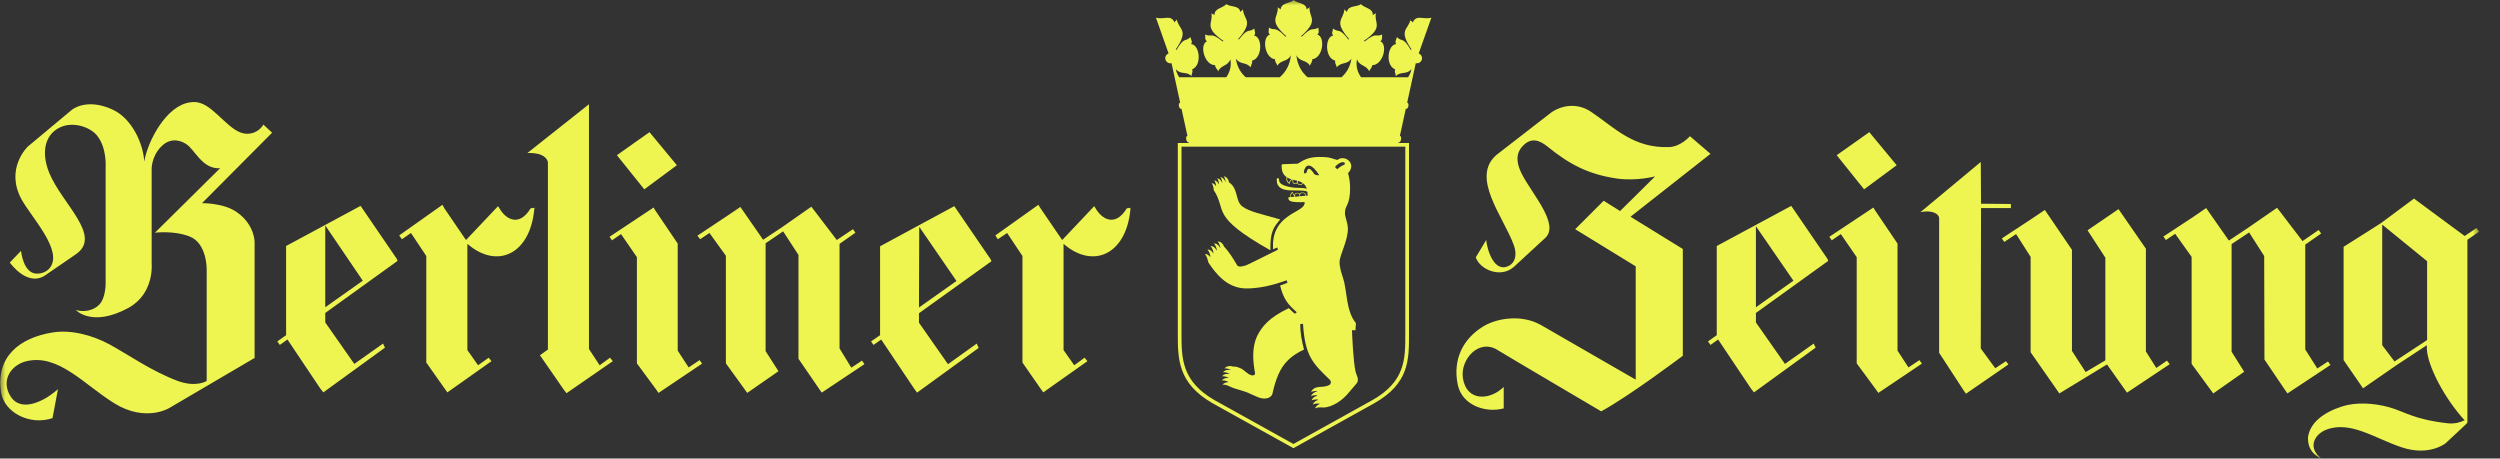 <svg xmlns="http://www.w3.org/2000/svg" fill="none" viewBox="0 0 229 42" height="42" width="229">
<rect x="0" y="0" width="229" height="42" fill="#333333" stroke="none"/>
<mask height="42" width="228" y="0" x="0" maskUnits="userSpaceOnUse" style="mask-type:luminance" id="mask0_476_390">
<path fill="white" d="M227.091 0H0.027V42H227.091V0Z"></path>
</mask>
<g mask="url(#mask0_476_390)">
<path fill="#EFF550" d="M17.904 9.35C17.745 9.339 17.582 9.356 17.427 9.375C15.259 9.645 13.536 12.881 13.213 14.812C13.136 13.239 12.136 10.858 10.278 10.021C7.842 8.922 6.54 10.095 6.54 10.095L2.552 13.422C2.552 13.422 0.426 15.427 1.975 18.264C2.877 19.915 5.823 22.969 4.559 24.545C4.343 24.813 3.96 25.066 3.38 25.066C2.122 25.066 1.925 22.981 1.925 22.981L0.897 24.049C0.897 24.049 2.479 26.296 4.108 25.241L6.967 23.279C9.391 21.59 5.665 18.667 4.509 15.831C3.713 13.878 4.128 12.132 5.763 11.56C6.917 11.178 8.304 11.686 8.899 12.428C9.791 13.541 9.677 15.284 9.677 15.284V25.91C9.677 25.91 9.71 27.248 9.1 27.897C8.576 28.454 7.66 28.623 6.943 28.393C6.943 28.393 8.403 30.012 11.734 28.219C14.157 26.915 13.891 24.172 13.891 24.172V15.557C13.891 15.557 13.823 14.411 14.744 13.447C15.408 12.752 16.243 12.687 17.026 13.174C17.86 13.692 18.521 15.525 20.162 15.408L14.192 21.317C14.192 21.317 15.921 21.089 17.378 21.665C18.983 22.299 18.933 24.694 18.933 24.694V34.898C18.933 34.898 17.958 35.531 16.223 34.873C13.865 33.981 11.686 32.449 10.077 31.571C8.469 30.693 6.491 30.179 4.809 30.454C1.765 30.953 -0.387 32.681 0.094 35.916C0.382 37.82 2.767 38.996 4.809 38.3L5.311 35.643C5.311 35.643 4.705 36.212 3.931 36.611C2.938 37.123 1.655 37.396 0.971 36.313C0.035 34.833 1.029 33.416 2.425 33.085C5.368 32.389 7.718 35.248 10.502 36.959C13.346 38.704 15.494 37.381 15.494 37.381L23.321 32.788V22.211C23.321 22.211 23.372 20.613 21.69 19.43C20.472 18.574 18.504 18.611 18.504 18.611L24.926 12.155L24.124 11.41C24.124 11.41 23.708 12.254 22.619 12.254C21.143 12.254 19.823 9.924 18.38 9.449C18.217 9.401 18.062 9.361 17.902 9.349L17.904 9.35ZM53.95 9.549L48.306 14.018C49.798 13.965 50.111 14.547 50.188 14.837V32.019L49.46 32.54L51.642 35.693L51.893 36.016L56.132 33.086L55.882 32.763L54.928 33.459L53.95 31.969V9.549ZM143.936 9.698C143.02 9.709 142.296 10.137 141.979 10.393L137.138 14.142C134.618 16.196 137.73 19.858 138.668 22.46C138.973 23.309 138.809 24.04 138.216 24.347C136.869 25.044 136.225 22.897 136.134 21.988L135.181 23.577C135.55 24.668 137.402 25.517 138.643 24.471L141.552 21.789C142.887 20.541 140.314 17.747 139.396 15.929C139.027 15.201 138.734 14.249 139.396 13.472C140.223 12.499 141.031 12.842 141.779 13.447C143.681 14.984 145.408 15.96 148.1 16.352C149.905 16.614 151.612 16.153 151.612 16.153L148.401 19.331L146.896 18.388L144.287 20.995L149.831 24.396V34.775L141.127 29.759C139.385 28.787 137.122 29.113 135.809 29.933C134.051 31.032 133.052 32.879 133.526 35.221C133.912 37.127 136.087 37.86 137.74 37.406V35.444C136.501 36.672 134.349 36.818 134.003 34.65C133.732 32.942 135.457 30.97 137.189 32.068C137.808 32.459 146.671 37.679 146.671 37.679C149.336 36.224 154.146 32.589 154.146 32.589V22.807L149.355 19.852L156.68 14.091L154.798 12.477C154.798 12.477 153.973 13.427 152.917 13.471C149.609 13.608 147.863 11.661 145.742 10.243C145.105 9.817 144.487 9.69 143.937 9.697L143.936 9.698ZM59.494 12.106L56.509 14.216L59.017 17.344L62.002 15.134L59.494 12.106ZM171.228 12.106L168.243 14.216L170.751 17.344L173.736 15.134L171.228 12.106ZM181.438 14.837L175.918 19.43C176.945 19.226 177.593 19.557 177.625 19.976V32.316L179.857 35.742L180.083 36.065L183.971 33.383L183.745 33.085L182.766 33.731L181.438 31.919L181.462 19.058H184.196V18.685L181.462 18.66L181.438 14.837ZM221.121 18.189L218.086 20.448L214.674 22.608V32.986L216.455 35.569L219.54 33.434L222.299 31.622V31.969C222.371 33.508 223.891 36.469 225.76 38.499C225.407 38.654 224.904 38.851 224.205 38.772C221.088 38.42 220.265 37.7 218.862 37.307C217.459 36.914 215.804 36.817 214.523 37.233C212.813 37.787 211.587 38.731 211.413 40.063C211.383 41.241 212.067 41.729 212.591 42C212.552 41.939 212.489 41.868 212.416 41.801C211.451 40.901 212.019 39.783 213.068 39.368C215.279 38.495 217.559 40.17 220.017 40.982C222.525 41.812 224.006 40.61 224.006 40.61L225.686 39.046L226.013 38.723V21.964L227.091 21.218L226.841 20.896L225.762 21.616L221.121 18.189ZM40.53 18.76L36.566 21.565L36.817 21.913L37.645 21.342L39.05 23.452V33.21L40.73 35.593L40.981 35.941L45.019 33.085L44.769 32.763L43.79 33.458L42.812 32.067V22.335C45.534 24.695 48.534 23.286 48.933 19.231L48.958 19.033L48.606 19.083C47.538 20.843 46.305 20.06 45.747 19.083L45.621 18.884L42.686 21.988L40.704 19.083L40.53 18.76ZM95.114 18.76L91.175 21.565L91.401 21.913L92.254 21.342L93.658 23.452V33.21L95.314 35.593L95.565 35.941L99.604 33.085L99.353 32.763L98.4 33.458L97.421 32.067V22.335C100.144 24.695 103.143 23.286 103.542 19.231V19.033L103.215 19.083C102.147 20.843 100.914 20.06 100.356 19.083L100.231 18.884L97.295 21.988L95.314 19.083L95.114 18.76ZM33.03 18.859L26.207 22.534V30.702L25.405 31.273L25.63 31.596L26.333 31.1L29.343 35.594L29.619 35.941L35.263 31.845L35.087 31.472L32.453 33.334L29.794 29.535V28.667L36.416 23.899L36.341 23.701L33.03 18.859ZM164.079 18.859L157.255 22.534V30.702L156.453 31.273L156.679 31.596L157.381 31.1L160.391 35.594L160.667 35.941L166.311 31.845L166.136 31.472L163.502 33.334L160.842 29.535V28.667L167.464 23.899L167.389 23.701L164.078 18.859H164.079ZM87.413 18.884L80.615 22.559V30.702L79.787 31.273L80.013 31.596L80.716 31.1L83.751 35.619L84.002 35.966L89.645 31.87L89.47 31.472L86.836 33.359L84.177 29.56V28.692L90.824 23.924L90.724 23.726L87.413 18.884ZM74.319 18.934L71.585 20.846L69.904 21.963L67.923 19.108L67.822 18.958L66.568 19.802L63.883 21.589L64.134 21.912L64.987 21.341L66.492 23.427V33.284L68.448 35.99L71.308 34.003L70.129 32.166V22.284L71.735 21.191L73.14 23.351V32.861L75.046 35.641L75.271 35.964L79.185 33.357L78.959 33.034L77.981 33.679L76.902 31.917V22.333L78.357 21.315L78.131 20.992L76.651 21.985L74.318 18.932L74.319 18.934ZM59.87 19.009L55.832 21.691L56.058 22.013L56.885 21.442L58.34 23.553V33.285L60.096 35.668L60.321 35.991L64.31 33.309L64.085 32.986L63.081 33.657L62.078 32.118V22.31L59.996 19.232L59.87 19.009ZM171.605 19.009L167.566 21.691L167.792 22.013L168.619 21.442L170.074 23.553V33.285L171.83 35.668L172.056 35.991L176.044 33.309L175.819 32.986L174.815 33.657L173.812 32.118V22.31L171.73 19.232L171.605 19.009ZM208.578 19.034L205.845 20.921L204.164 22.037L202.083 19.058L200.853 19.902L198.169 21.664L198.394 21.987L199.247 21.416L200.752 23.526V33.333L202.734 36.039L205.568 34.053L204.414 32.216V22.359L206.02 21.291L207.4 23.451L207.424 32.935L209.306 35.716L209.532 36.039L213.47 33.431L213.244 33.109L212.266 33.754L211.162 32.016V22.407L212.617 21.389L212.391 21.066L210.912 22.084L208.578 19.03V19.034ZM194.054 19.157L191.219 21.094L192.85 23.602V33.011L191.044 34.079L189.791 32.143V22.881L187.307 19.232L186.128 20.026L183.37 21.838L183.595 22.161L184.674 21.441L186.004 23.526V32.266L188.638 36.039L193.002 33.382L194.833 35.965L198.747 33.358L198.496 33.035L197.517 33.705L196.564 32.191V22.781L194.056 19.156L194.054 19.157ZM218.211 20.573L222.324 23.924V31.149L219.339 33.111L218.211 31.622V20.573ZM29.794 20.647L33.231 25.712L29.794 28.145V20.647ZM160.842 20.721L164.279 25.712L160.842 28.145V20.721ZM84.202 20.771L87.614 25.737L84.177 28.17L84.202 20.771Z"></path>
<path fill="#EFF550" d="M129.18 1.87C129.19 1.836 129.198 1.803 129.204 1.767C129.163 1.817 129.163 1.847 129.18 1.87Z"></path>
<path fill="#EFF550" d="M129.953 4.896L131.115 1.616C130.366 1.839 129.763 1.282 129.402 2.062C129.374 1.941 129.222 1.925 129.181 1.87C128.961 2.742 128.077 2.745 129.306 4.537L129.228 4.57C128.501 3.322 128.434 3.879 127.955 3.4C127.893 3.689 127.741 3.795 127.893 4.041C127.11 4.075 126.867 5.987 127.792 6.349C127.713 6.656 127.859 6.733 127.853 6.974C128.298 6.505 128.856 6.873 129.295 6.332C129.241 6.607 129.127 6.854 128.979 7.08H124.673C124.335 6.602 124.181 6.018 124.299 5.424C124.514 6.081 125.167 5.937 125.409 6.528C125.493 6.305 125.656 6.283 125.696 5.971C126.688 5.959 127.155 4.092 126.44 3.78C126.67 3.608 126.563 3.451 126.608 3.161C125.989 3.44 126.124 2.894 124.997 3.802L124.935 3.741C126.805 2.459 125.836 2.169 126.034 1.193C125.943 1.338 125.842 1.254 125.747 1.399C125.792 0.736 124.964 0.758 124.67 0.374C124.288 0.675 123.488 0.458 123.376 1.11C123.314 0.943 123.195 1.004 123.144 0.842C123.099 1.835 122.085 1.884 123.584 3.579L123.511 3.618C122.638 2.47 122.638 3.033 122.103 2.614C122.08 2.904 121.94 3.027 122.119 3.255C121.348 3.384 121.342 5.312 122.306 5.557C122.265 5.869 122.418 5.931 122.447 6.171C122.83 5.652 123.426 5.953 123.792 5.362C123.697 6.066 123.357 6.665 122.878 7.079H119.775C119.209 6.605 118.817 5.885 118.751 5.055C119.044 5.686 119.675 5.462 119.99 6.02C120.046 5.785 120.204 5.747 120.204 5.429C121.19 5.3 121.421 3.388 120.671 3.165C120.88 2.964 120.756 2.825 120.767 2.53C120.187 2.881 120.254 2.324 119.247 3.36L119.18 3.31C120.875 1.81 119.878 1.637 119.951 0.645C119.884 0.801 119.771 0.728 119.692 0.885C119.659 0.222 118.837 0.344 118.498 -0.002C118.16 0.344 117.338 0.222 117.304 0.885C117.226 0.728 117.113 0.801 117.045 0.645C117.119 1.637 116.122 1.81 117.817 3.31L117.749 3.36C116.741 2.324 116.81 2.881 116.23 2.53C116.241 2.825 116.116 2.964 116.325 3.165C115.577 3.388 115.806 5.3 116.792 5.429C116.792 5.747 116.95 5.785 117.006 6.02C117.322 5.462 117.952 5.686 118.245 5.055C118.18 5.874 117.793 6.6 117.221 7.079H114.109C113.637 6.668 113.3 6.072 113.205 5.362C113.57 5.953 114.168 5.652 114.551 6.171C114.58 5.931 114.731 5.869 114.692 5.557C115.655 5.312 115.649 3.384 114.877 3.255C115.058 3.026 114.917 2.904 114.895 2.614C114.359 3.032 114.359 2.47 113.487 3.618L113.414 3.579C114.911 1.884 113.898 1.835 113.853 0.842C113.803 1.004 113.684 0.943 113.622 1.11C113.509 0.458 112.709 0.674 112.326 0.374C112.034 0.759 111.206 0.736 111.251 1.399C111.155 1.255 111.053 1.338 110.963 1.193C111.16 2.108 110.192 2.459 112.062 3.741L112.001 3.802C110.874 2.893 111.009 3.44 110.389 3.161C110.435 3.451 110.328 3.607 110.558 3.78C109.843 4.093 110.31 5.959 111.301 5.971C111.341 6.283 111.504 6.305 111.588 6.528C111.831 5.937 112.484 6.082 112.698 5.424C112.816 6.018 112.661 6.602 112.324 7.08H108.019C107.872 6.855 107.757 6.607 107.703 6.332C108.142 6.872 108.7 6.505 109.144 6.974C109.138 6.733 109.285 6.656 109.205 6.349C110.129 5.987 109.887 4.074 109.104 4.041C109.256 3.795 109.104 3.69 109.043 3.4C108.564 3.879 108.497 3.322 107.77 4.57L107.691 4.537C108.97 2.675 107.961 2.747 107.792 1.766C107.764 1.933 107.635 1.889 107.596 2.062C107.235 1.281 106.633 1.839 105.883 1.616L107.043 4.896C106.825 4.983 106.694 5.211 106.753 5.444C106.815 5.691 107.063 5.841 107.313 5.79L108.101 9.394C107.877 9.452 107.99 10.024 108.215 9.968C108.218 9.968 108.222 9.966 108.226 9.965L108.497 11.204C108.497 11.204 108.492 11.204 108.49 11.205L108.497 11.204L108.768 12.442C108.768 12.442 108.767 12.442 108.766 12.442C108.54 12.498 108.67 13.1 108.896 13.045H108.9L108.924 13.156H128.073L128.098 13.045H128.101C128.327 13.1 128.456 12.499 128.232 12.442C128.232 12.442 128.231 12.442 128.23 12.442L128.501 11.205H128.507C128.507 11.205 128.503 11.205 128.501 11.205L128.771 9.965C128.771 9.965 128.778 9.967 128.783 9.968C129.007 10.023 129.121 9.451 128.897 9.394L129.685 5.79C129.935 5.841 130.182 5.691 130.245 5.444C130.303 5.211 130.172 4.983 129.953 4.896Z"></path>
<path fill="#EFF550" d="M118.476 41.053L111.072 36.938C107.888 35.104 107.888 32.891 107.888 30.549V13.101H129.065V30.668C129.065 32.966 129.065 35.137 125.882 36.938L118.476 41.053ZM108.226 13.434V30.548C108.226 32.791 108.226 34.911 111.239 36.647L118.476 40.669L125.715 36.646C128.728 34.942 128.727 32.865 128.726 30.667V13.435H108.226V13.434Z"></path>
<path fill="#EFF550" d="M110.974 16.768C111.096 16.879 111.152 17.139 111.177 17.356C111.175 17.384 111.177 17.413 111.194 17.437C112.416 19.321 110.782 19.772 116.363 22.927C116.341 21.182 116.673 20.82 117.265 20.101C115.621 19.622 114.455 19.404 113.801 18.913C113.143 18.417 113.435 17.324 112.641 16.744C112.621 16.73 112.597 16.72 112.573 16.71C112.533 16.381 112.302 16.169 112.088 16.149C112.211 16.289 112.247 16.485 112.269 16.684C112.264 16.684 112.259 16.685 112.253 16.686C112.179 16.415 111.971 16.237 111.784 16.227C111.887 16.333 111.945 16.543 111.964 16.757C111.959 16.759 111.955 16.761 111.95 16.762C111.897 16.589 111.741 16.369 111.486 16.345C111.601 16.464 111.645 16.678 111.672 16.886C111.667 16.888 111.662 16.891 111.658 16.894C111.593 16.717 111.416 16.538 111.216 16.523C111.305 16.596 111.378 16.849 111.401 17.059C111.397 17.062 111.393 17.065 111.389 17.068C111.341 16.968 111.197 16.793 110.974 16.768Z"></path>
<path fill="#EFF550" d="M124.175 34.06C123.955 33.168 123.853 30.603 123.842 30.247L124.158 30.252L124.204 29.606C123.263 28.452 123.415 26.646 123.026 25.481C122.875 25.008 122.705 24.517 122.705 24.015C122.705 23.335 123.483 22.058 123.465 20.921C123.459 20.442 123.189 19.818 123.195 19.534C123.2 18.709 123.679 18.887 123.668 17.17C123.662 16.696 123.606 16.345 123.483 15.859C124.321 14.984 123.166 14.109 122.502 14.656C121.967 14.516 121.9 14.377 120.852 14.377C119.956 14.377 119.444 14.617 118.887 14.985V14.991L117.512 15.041C117.445 15.047 117.394 15.08 117.394 15.159C117.4 15.649 117.495 15.967 117.85 16.223C117.805 16.496 117.832 16.636 118.12 16.865C118.149 16.642 118.238 16.541 118.378 16.446C118.39 16.452 118.401 16.452 118.407 16.458C118.39 16.558 118.39 16.664 118.413 16.725C118.469 16.881 118.746 16.886 118.818 16.776C118.886 16.937 119.027 16.943 119.139 16.943C119.258 16.943 119.314 16.859 119.354 16.781C119.422 16.837 119.489 16.898 119.551 16.976C119.623 17.073 119.668 17.183 119.702 17.297C119.379 17.173 118.845 17.245 118.345 17.166C117.293 16.999 117.163 16.703 117.163 16.486C117.157 16.257 116.949 16.247 116.949 16.491C116.954 17.925 119.107 17.216 119.758 17.563C119.773 17.681 119.781 17.8 119.781 17.919C119.719 17.925 119.657 17.93 119.596 17.936V17.803C119.59 17.613 119.145 17.579 119.044 17.742C118.931 17.619 118.582 17.641 118.582 17.836V17.897C118.504 17.797 118.441 17.691 118.391 17.585C118.25 17.674 118.165 17.742 118.188 18.059C118.127 18.064 118.064 18.07 118.008 18.076C118.014 18.443 118.176 18.544 119.506 18.516C119.541 18.884 119.168 19.091 118.892 19.263C118.171 19.67 117.411 20.116 117 20.863C116.656 21.454 116.572 22.156 116.611 22.836L117.005 22.664L117.051 22.876C116.341 23.21 115.045 23.89 114.195 24.28C113.986 24.375 113.447 24.509 113.333 24.319C112.945 23.656 112.635 23.154 112.185 22.647C112.174 22.634 112.157 22.628 112.141 22.622C112.045 22.346 111.8 22.087 111.526 22.122C111.649 22.206 111.743 22.488 111.792 22.711C111.788 22.714 111.782 22.717 111.777 22.72C111.665 22.491 111.45 22.277 111.198 22.306C111.332 22.424 111.416 22.689 111.473 22.918C111.465 22.924 111.456 22.93 111.448 22.936C111.305 22.694 111.131 22.521 110.883 22.551C111.044 22.706 111.115 22.96 111.16 23.181C111.152 23.19 111.144 23.197 111.136 23.204C111.032 23.023 110.848 22.839 110.601 22.864C110.748 22.995 110.822 23.257 110.88 23.487C110.868 23.502 110.859 23.516 110.848 23.532C110.737 23.396 110.585 23.251 110.364 23.271C110.524 23.423 110.602 23.709 110.671 23.949C110.672 23.99 110.679 24.029 110.701 24.062C111.343 25.027 112.391 26.409 114.137 26.421C115.945 26.432 117.516 25.774 117.859 25.674L117.933 25.903C117.701 26.003 117.499 26.075 117.257 26.153C117.572 27.38 117.938 27.859 118.789 28.606L118.614 28.735C118.462 28.646 118.203 28.361 118.062 28.227C116.254 29.074 115.578 29.922 115.145 30.797C114.666 31.851 114.756 33.05 114.959 34.159C114.999 34.343 114.796 34.432 114.644 34.376C114.227 34.282 113.997 33.869 113.596 33.719C113.416 33.641 113.179 33.552 112.983 33.585C112.979 33.585 112.976 33.588 112.974 33.589C112.687 33.469 112.338 33.53 112.166 33.752C112.347 33.719 112.594 33.797 112.742 33.883C112.74 33.89 112.737 33.897 112.734 33.903C112.516 33.83 112.175 33.905 112.03 34.102C112.197 34.059 112.451 34.151 112.621 34.238C112.619 34.245 112.618 34.253 112.616 34.26C112.405 34.214 112.126 34.247 111.94 34.47C112.102 34.434 112.358 34.514 112.543 34.61C112.542 34.616 112.541 34.622 112.54 34.628C112.293 34.588 112.054 34.681 111.912 34.849C112.122 34.803 112.354 34.91 112.513 34.984C112.513 34.992 112.513 35.001 112.513 35.009C112.244 35.016 112.074 35.124 111.974 35.239C112.156 35.203 112.43 35.292 112.639 35.397C112.641 35.398 112.644 35.401 112.644 35.401C113.252 35.696 113.917 35.757 114.592 36.103C115.037 36.282 115.466 36.572 115.973 36.494C116.26 36.466 116.547 36.27 116.575 35.97C116.828 34.889 117.184 33.74 118.017 32.96C118.417 32.57 118.936 32.257 119.447 32.018C119.244 31.249 119.092 30.48 119.109 29.677L119.356 29.665C119.536 32.72 120.359 33.361 121.806 34.783C121.953 34.927 121.941 35.201 121.727 35.284C121.446 35.424 121.113 35.429 120.793 35.446C120.777 35.446 120.764 35.456 120.752 35.464C120.433 35.483 120.178 35.678 120.095 35.914C120.184 35.844 120.432 35.802 120.641 35.827C120.641 35.84 120.639 35.851 120.639 35.864C120.38 35.907 120.143 36.105 120.089 36.299C120.194 36.215 120.479 36.185 120.657 36.213C120.659 36.225 120.661 36.238 120.662 36.251C120.421 36.299 120.204 36.475 120.135 36.678C120.245 36.607 120.523 36.576 120.728 36.599C120.731 36.612 120.735 36.625 120.739 36.638C120.489 36.707 120.307 36.888 120.246 37.062C120.405 36.959 120.608 36.956 120.852 36.968C120.859 36.983 120.865 36.998 120.871 37.012C120.638 37.114 120.539 37.235 120.449 37.414C120.612 37.312 120.897 37.304 121.18 37.323C121.192 37.325 121.203 37.33 121.215 37.33C122.105 37.301 123.029 36.616 123.564 35.942C123.789 35.663 124.059 35.385 124.273 35.111C124.538 34.771 124.251 34.376 124.171 34.063L124.175 34.06ZM118.076 16.734C117.925 16.628 117.862 16.433 117.913 16.26C117.998 16.31 118.116 16.372 118.29 16.422C118.195 16.499 118.104 16.611 118.076 16.734ZM118.775 16.734C118.719 16.823 118.51 16.817 118.465 16.695C118.448 16.645 118.448 16.556 118.471 16.472C118.583 16.5 118.701 16.523 118.815 16.556C118.815 16.628 118.797 16.7 118.775 16.734ZM119.129 16.885C119.039 16.885 118.937 16.879 118.882 16.773C118.853 16.718 118.864 16.639 118.882 16.573C119.033 16.617 119.18 16.667 119.31 16.751C119.281 16.817 119.232 16.884 119.13 16.884L119.129 16.885ZM118.578 18.022L118.245 18.05C118.228 17.894 118.245 17.76 118.369 17.671C118.431 17.782 118.499 17.889 118.578 17.983V18.022ZM119.033 17.983L118.634 18.019V17.843C118.634 17.66 119.028 17.671 119.033 17.843V17.983ZM119.541 17.938L119.085 17.977V17.821C119.085 17.637 119.541 17.648 119.541 17.815V17.938ZM120.672 16.049C120.587 16.049 120.435 16.005 120.391 15.943C119.9 15.202 119.777 15.469 119.704 15.725C119.642 15.954 119.371 15.96 119.45 15.653C119.648 14.901 120.183 15.007 120.847 16.049H120.673H120.672ZM122.284 15.301C122.419 15.123 122.628 14.95 122.852 14.877C123.185 14.766 123.319 15.034 123.055 15.123C122.835 15.218 122.649 15.352 122.492 15.508L122.284 15.301Z"></path>
</g>
</svg>
